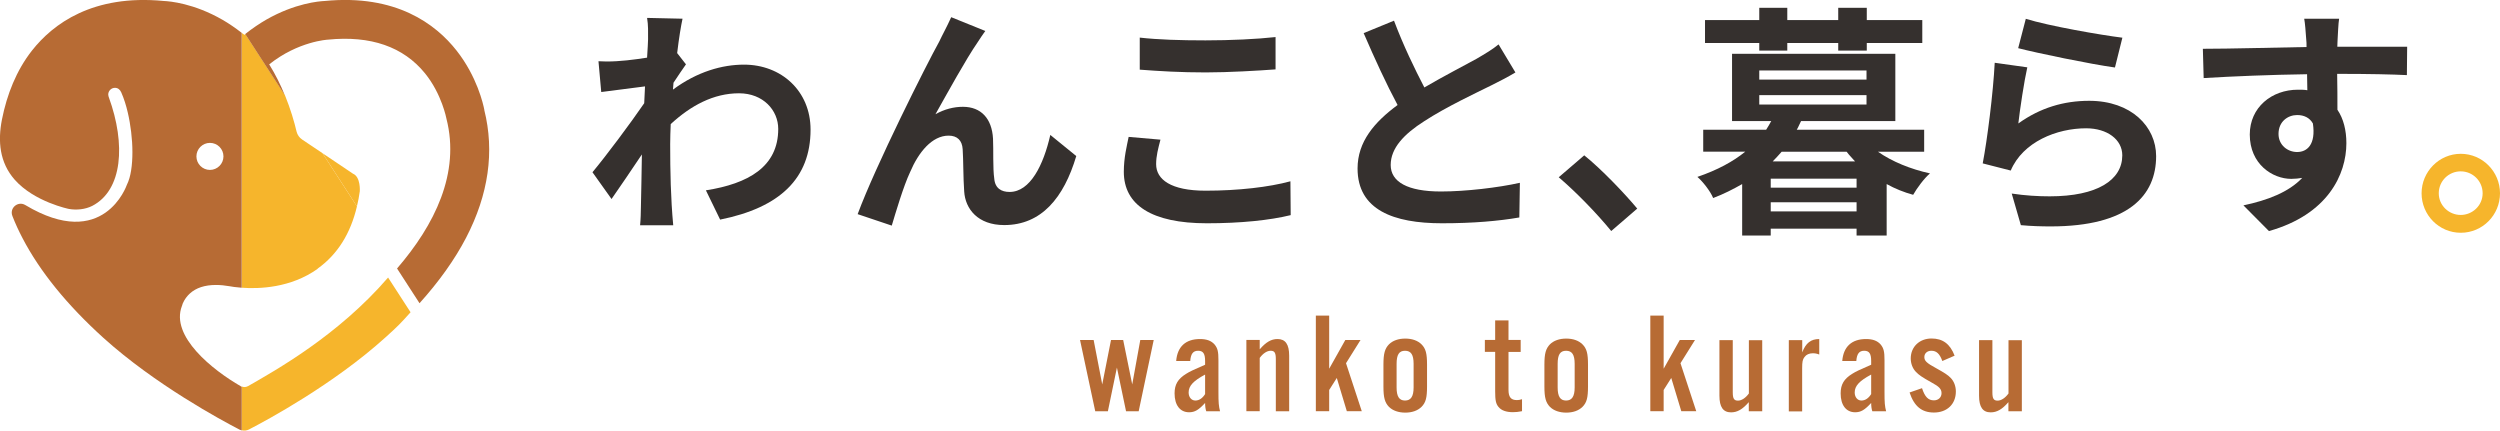 <?xml version="1.0" encoding="UTF-8"?>
<svg id="_レイヤー_2" data-name="レイヤー 2" xmlns="http://www.w3.org/2000/svg" viewBox="0 0 279.25 48.09">
  <defs>
    <style>
      .cls-1 {
        fill: none;
      }

      .cls-1, .cls-2, .cls-3, .cls-4 {
        stroke-width: 0px;
      }

      .cls-2 {
        fill: #35302e;
      }

      .cls-3 {
        fill: #f6b52c;
      }

      .cls-4 {
        fill: #b76b34;
      }
    </style>
  </defs>
  <g id="Layer_1" data-name="Layer 1">
    <g>
      <g>
        <path class="cls-2" d="M76.62,7.19c-.34.46-.91,1.34-1.39,2.05-.03.26-.03.51-.06.77,2.73-2.02,5.52-2.79,7.94-2.79,4.15,0,7.43,2.93,7.43,7.26,0,5.44-3.42,8.71-10.1,10.05l-1.59-3.27c4.72-.74,8.08-2.62,8.08-6.86,0-2.08-1.68-3.98-4.38-3.98-2.85,0-5.38,1.37-7.63,3.44-.03.77-.06,1.54-.06,2.25,0,3.02.06,6.03.34,9.05h-3.7c.06-.57.09-1.54.09-1.99.06-2.08.06-3.64.11-5.92-1.14,1.71-2.48,3.67-3.39,4.98l-2.13-2.99c1.54-1.85,4.24-5.46,5.78-7.71l.09-1.88c-1.28.17-3.36.43-4.89.63l-.31-3.44c.31,0,.63.03.91.03,1.51,0,3.04-.2,4.52-.43.06-1,.11-1.76.11-2.05,0-.77.03-1.59-.11-2.39l3.96.09c-.17.77-.4,2.16-.6,3.84l1,1.28Z"/>
        <path class="cls-2" d="M109.21,4.71c-1.34,1.94-3.39,5.69-4.72,8.05,1.02-.57,2.05-.83,3.07-.83,2.02,0,3.24,1.31,3.36,3.56.06,1.2-.03,3.36.14,4.47.09,1.08.8,1.48,1.71,1.48,2.31,0,3.79-3.02,4.55-6.37l2.9,2.36c-1.39,4.67-3.9,7.71-8.05,7.71-2.93,0-4.35-1.79-4.47-3.76-.11-1.45-.09-3.64-.17-4.72-.06-.97-.6-1.51-1.57-1.51-1.85,0-3.36,1.85-4.3,4.07-.74,1.56-1.62,4.55-2.05,5.98l-3.81-1.28c1.99-5.38,7.68-16.7,9.11-19.27.34-.74.83-1.59,1.34-2.73l3.81,1.54c-.26.34-.57.83-.85,1.25Z"/>
        <path class="cls-2" d="M129.62,15.61c-.26,1-.48,1.82-.48,2.73,0,1.71,1.65,2.96,5.52,2.96,3.67,0,7.09-.4,9.48-1.05l.03,3.78c-2.33.57-5.58.91-9.36.91-6.18,0-9.28-2.05-9.28-5.75,0-1.59.34-2.9.54-3.9l3.56.31ZM127.31,4.2c2.02.23,4.52.31,7.34.31s5.75-.14,7.83-.37v3.61c-1.88.14-5.24.34-7.8.34-2.82,0-5.15-.14-7.37-.31v-3.59Z"/>
        <path class="cls-2" d="M169.26,8.1c-.8.48-1.68.94-2.65,1.42-1.71.85-5.07,2.42-7.51,4.01-2.28,1.45-3.76,3.02-3.76,4.9s1.88,2.96,5.61,2.96c2.76,0,6.4-.43,8.82-.97l-.06,3.87c-2.31.4-5.15.65-8.65.65-5.38,0-9.42-1.48-9.42-6.12,0-2.99,1.88-5.18,4.47-7.09-1.25-2.33-2.56-5.18-3.79-8.03l3.39-1.39c1.05,2.79,2.31,5.38,3.39,7.46,2.19-1.28,4.52-2.48,5.81-3.19,1.02-.6,1.79-1.05,2.48-1.62l1.88,3.13Z"/>
        <path class="cls-2" d="M179.97,25.8c-1.68-2.05-3.96-4.38-5.86-6l2.85-2.45c1.94,1.56,4.52,4.27,5.92,5.95l-2.9,2.5Z"/>
        <path class="cls-2" d="M214.92,16.95h-5.15c1.59,1.11,3.64,1.94,5.81,2.42-.65.54-1.48,1.68-1.88,2.39-1.02-.28-2.02-.68-2.96-1.2v5.75h-3.36v-.77h-9.59v.77h-3.19v-5.75c-1,.57-2.05,1.11-3.24,1.56-.31-.77-1.17-1.85-1.76-2.36,2.25-.77,3.98-1.71,5.35-2.82h-4.7v-2.45h7.03c.2-.31.4-.65.57-.97h-4.38v-7.51h18.24v7.51h-10.53c-.17.31-.28.65-.48.97h14.23v2.45ZM196.51,5.65v-.85h-6.06v-2.56h6.06V.87h3.13v1.37h5.69V.87h3.19v1.37h6.2v2.56h-6.2v.85h-3.19v-.85h-5.69v.85h-3.13ZM196.51,7.87v1.02h11.98v-1.02h-11.98ZM196.51,10.63v1.05h11.98v-1.05h-11.98ZM207.38,20.96v-1h-9.59v1h9.59ZM197.79,23.61h9.59v-1.02h-9.59v1.02ZM207.21,18.03c-.31-.37-.65-.68-.94-1.08h-7.26c-.34.4-.65.71-1,1.08h9.19Z"/>
        <path class="cls-2" d="M225.45,13.79c2.45-1.76,5.09-2.53,7.91-2.53,4.72,0,7.48,2.9,7.48,6.18,0,4.41-3.1,7.85-11.78,7.85-1.02,0-2.13-.03-3.33-.14l-1.02-3.53c1.54.23,2.96.31,4.24.31,5.32,0,8.11-1.82,8.11-4.58,0-1.76-1.68-3.02-4.04-3.02-3.27,0-7.06,1.51-8.42,4.72l-3.13-.8c.51-2.65,1.17-7.88,1.34-11.24l3.64.51c-.34,1.48-.83,4.72-1,6.26ZM226.28,2.1c2.56.8,8.42,1.82,10.79,2.11l-.83,3.33c-2.7-.37-8.74-1.62-10.81-2.16l.85-3.27Z"/>
        <path class="cls-2" d="M268.86,8.39c-1.62-.08-4.15-.14-7.8-.14.03,1.37.03,2.85.03,4.01.68,1,1,2.3,1,3.73,0,3.5-2.08,7.97-8.65,9.82l-2.85-2.87c2.7-.57,5.07-1.48,6.57-3.07-.37.06-.8.11-1.22.11-2.11,0-4.64-1.65-4.64-4.95,0-3.04,2.45-5.01,5.38-5.01.37,0,.74,0,1.05.06l-.03-1.79c-4.07.06-8.25.23-11.55.43l-.09-3.27c3.07,0,7.97-.14,11.58-.2,0-.31,0-.63-.03-.8-.06-.88-.14-1.91-.23-2.36h3.9c-.09.46-.14,1.88-.17,2.33,0,.2-.03.48-.03.8h7.8l-.03,3.19ZM256.59,16.98c1.11,0,2.11-.83,1.76-3.19-.37-.65-1-.94-1.76-.94-1.02,0-2.08.71-2.08,2.11,0,1.25,1.02,2.02,2.08,2.02Z"/>
        <path class="cls-3" d="M279.25,21.59c0,2.42-1.94,4.41-4.38,4.41s-4.38-1.99-4.38-4.41,1.96-4.41,4.38-4.41,4.38,1.99,4.38,4.41ZM277.31,21.59c0-1.37-1.11-2.45-2.45-2.45s-2.45,1.08-2.45,2.45,1.14,2.42,2.45,2.42,2.45-1.05,2.45-2.42Z"/>
      </g>
      <g>
        <path class="cls-4" d="M125.78,45.94l-1.02-4.88-1.01,4.88h-1.41l-1.7-7.96h1.52l.96,4.96.98-4.96h1.36l1.01,4.96.9-4.96h1.5l-1.68,7.96h-1.41Z"/>
        <path class="cls-4" d="M134.74,45.94c-.08-.22-.13-.54-.13-.93-.72.78-1.15,1.04-1.79,1.04-1.01,0-1.62-.8-1.62-2.11,0-.99.37-1.62,1.3-2.19.38-.24.77-.43,2.11-1.01v-.42c0-.82-.22-1.14-.78-1.14s-.82.34-.88,1.14h-1.57c.13-1.6,1.06-2.45,2.66-2.45.74,0,1.26.19,1.63.61.34.42.43.78.43,1.76v3.54c0,1.2.03,1.57.18,2.16h-1.54ZM134.61,41.84c-1.31.7-1.84,1.26-1.84,2,0,.53.32.9.75.9s.8-.26,1.09-.72v-2.18Z"/>
        <path class="cls-4" d="M140.72,39.01c.69-.8,1.28-1.14,1.98-1.14.88,0,1.3.59,1.3,1.86v6.21h-1.49v-5.83c0-.7-.14-.93-.58-.93-.4,0-.85.29-1.22.8v5.95h-1.49v-7.96h1.49v1.02Z"/>
        <path class="cls-4" d="M148.48,41.17l1.79-3.19h1.7l-1.62,2.59,1.76,5.36h-1.67l-1.12-3.71-.85,1.34v2.37h-1.49v-10.68h1.49v5.91Z"/>
        <path class="cls-4" d="M159.4,43.18c0,1.25-.14,1.79-.62,2.27-.43.42-1.06.64-1.81.64s-1.39-.22-1.82-.64c-.46-.48-.62-1.02-.62-2.27v-2.45c0-1.25.16-1.79.62-2.27.43-.42,1.06-.64,1.82-.64s1.38.22,1.81.64c.48.48.62,1.02.62,2.27v2.45ZM156,43.28c0,1.01.29,1.46.94,1.46s.96-.45.96-1.46v-2.64c0-1.02-.29-1.46-.96-1.46s-.94.45-.94,1.46v2.64Z"/>
        <path class="cls-4" d="M169.86,39.31h-1.36v4.24c0,.8.27,1.14.93,1.14.19,0,.34-.02.58-.1v1.34c-.42.08-.67.11-1.01.11-.75,0-1.3-.19-1.62-.59-.29-.35-.37-.74-.37-1.75v-4.4h-1.15v-1.33h1.15v-2.18h1.49v2.18h1.36v1.33Z"/>
        <path class="cls-4" d="M177.38,43.18c0,1.25-.14,1.79-.62,2.27-.43.42-1.06.64-1.81.64s-1.39-.22-1.82-.64c-.46-.48-.62-1.02-.62-2.27v-2.45c0-1.25.16-1.79.62-2.27.43-.42,1.06-.64,1.82-.64s1.38.22,1.81.64c.48.48.62,1.02.62,2.27v2.45ZM173.99,43.28c0,1.01.29,1.46.94,1.46s.96-.45.96-1.46v-2.64c0-1.02-.29-1.46-.96-1.46s-.94.45-.94,1.46v2.64Z"/>
        <path class="cls-4" d="M185.84,41.17l1.79-3.19h1.7l-1.62,2.59,1.76,5.36h-1.67l-1.12-3.71-.85,1.34v2.37h-1.49v-10.68h1.49v5.91Z"/>
        <path class="cls-4" d="M196.83,45.94h-1.49v-1.02c-.69.8-1.28,1.14-1.98,1.14-.88,0-1.3-.59-1.3-1.86v-6.21h1.49v5.83c0,.7.14.93.58.93.4,0,.85-.29,1.22-.8v-5.95h1.49v7.96Z"/>
        <path class="cls-4" d="M201.31,37.98v1.38c.4-1.06.98-1.49,1.9-1.49v1.73c-.29-.11-.48-.14-.72-.14-.4,0-.72.14-.93.42s-.26.53-.26,1.28v4.79h-1.49v-7.96h1.49Z"/>
        <path class="cls-4" d="M209.14,45.94c-.08-.22-.13-.54-.13-.93-.72.78-1.15,1.04-1.79,1.04-1.01,0-1.62-.8-1.62-2.11,0-.99.37-1.62,1.3-2.19.38-.24.77-.43,2.11-1.01v-.42c0-.82-.22-1.14-.78-1.14s-.82.34-.88,1.14h-1.57c.13-1.6,1.06-2.45,2.66-2.45.74,0,1.26.19,1.63.61.34.42.43.78.43,1.76v3.54c0,1.2.03,1.57.18,2.16h-1.54ZM209.01,41.84c-1.31.7-1.84,1.26-1.84,2,0,.53.32.9.75.9s.8-.26,1.09-.72v-2.18Z"/>
        <path class="cls-4" d="M216.96,40.33c-.3-.83-.66-1.15-1.23-1.15-.46,0-.78.29-.78.7s.22.66,1.34,1.26c.9.5,1.3.75,1.62,1.09.35.37.56.91.56,1.5,0,1.41-.98,2.35-2.45,2.35-1.36,0-2.21-.7-2.72-2.24l1.39-.48c.32.98.7,1.36,1.33,1.36.5,0,.85-.34.85-.8s-.26-.74-1.12-1.2c-1.09-.61-1.39-.82-1.74-1.18-.37-.38-.58-.93-.58-1.5,0-1.3.98-2.23,2.32-2.23,1.26,0,2.08.61,2.58,1.92l-1.36.59Z"/>
        <path class="cls-4" d="M225.83,45.94h-1.49v-1.02c-.69.8-1.28,1.14-1.98,1.14-.88,0-1.3-.59-1.3-1.86v-6.21h1.49v5.83c0,.7.14.93.58.93.4,0,.85-.29,1.22-.8v-5.95h1.49v7.96Z"/>
      </g>
      <circle class="cls-1" cx="23.45" cy="17.47" r="1.51"/>
      <path class="cls-1" d="M25.7,31.97c-.57-.1-1.09-.15-1.58-.15-1.24,0-2.22.32-2.92.96-.59.54-.81,1.17-.81,1.17l-.03.11-.04.11c-1.31,3.39,3.45,7.17,6.57,8.96.03.02.07.01.11.03v-11.05c-.69-.05-1.16-.13-1.3-.16Z"/>
      <path class="cls-1" d="M35.47,30.01c-3.01,2.15-6.57,2.25-8.47,2.12v11.05c.22.09.47.09.67-.03,3.12-1.79,11.09-6.66,16.68-13.15l-4.49-6.94c-.71,3.03-2.18,5.37-4.4,6.96Z"/>
      <path class="cls-1" d="M39.44,19.41c.86.38.74,1.95.74,1.95-.08.59-.19,1.15-.32,1.69l4.49,6.94c4.2-4.87,7.07-10.65,5.52-16.72,0,0-.51-2.75-2.39-5.07-2.42-2.99-6.08-4.26-10.86-3.77,0,0-3.3.17-6.55,2.76.72,1.13,1.28,2.31,1.74,3.44l4.19,6.47,3.42,2.3Z"/>
      <path class="cls-1" d="M33.73,15.57l2.28,1.53-4.19-6.47c.63,1.55,1.05,3,1.3,4.07.08.36.3.67.61.87Z"/>
      <path class="cls-3" d="M27.67,43.14c-.21.12-.45.12-.67.03v4.89c.27.07.56.04.81-.09,2.02-1.04,9.44-5.04,15.23-10.27,1.4-1.26,1.67-1.54,2.82-2.82l-2.51-3.88c-5.59,6.48-12.56,10.36-15.68,12.15Z"/>
      <path class="cls-3" d="M35.47,30.01c2.22-1.58,3.69-3.92,4.4-6.96l-3.85-5.94-2.28-1.53c-.31-.21-.52-.52-.61-.87-.25-1.07-.67-2.52-1.3-4.07l-4.42-6.83s-.07.05-.1.08h0s-.01,0-.01,0c-.09-.07-.18-.13-.28-.2v28.45c1.89.14,5.45.04,8.47-2.12Z"/>
      <path class="cls-4" d="M54.1,12.27c-.12-.63-.81-3.71-3.1-6.62-2.33-2.96-6.77-6.32-14.73-5.54-.65.03-3.31.25-6.52,2.08-.76.44-1.55.97-2.36,1.61l4.42,6.83c-.46-1.13-1.03-2.3-1.74-3.44,3.25-2.59,6.55-2.76,6.55-2.76,4.79-.48,8.44.79,10.86,3.77,1.88,2.32,2.39,5.07,2.39,5.07,1.55,6.07-1.32,11.85-5.52,16.72l2.51,3.88c2.18-2.42,3.93-4.87,5.2-7.31,2.51-4.83,3.2-9.64,2.03-14.29Z"/>
      <path class="cls-3" d="M39.44,19.41l-3.42-2.3,3.85,5.94c.13-.54.24-1.1.32-1.69,0,0,.11-1.57-.74-1.95Z"/>
      <path class="cls-4" d="M26.89,43.14c-3.12-1.79-7.88-5.57-6.57-8.96l.04-.11.03-.11s.22-.63.81-1.17c.7-.64,1.68-.96,2.92-.96.49,0,1.01.05,1.58.15.14.03.61.11,1.3.16V3.67c-.72-.56-1.44-1.05-2.13-1.45C21.64.36,18.95.14,18.3.11,10.34-.66,5.9,2.69,3.57,5.65,1.82,7.88.77,10.57.22,13.34c-.48,2.43-.27,4.81,1.42,6.73,2.2,2.49,6.06,3.27,6.06,3.27.85.15,1.83.05,2.6-.34,3.39-1.75,3.77-6.88,1.86-12.12-.02-.05-.07-.2-.07-.32,0-.41.34-.75.75-.75.34,0,.57.21.7.5.32.72.55,1.48.73,2.25.17.72.29,1.45.38,2.18.09.75.14,1.5.14,2.26,0,.69-.04,1.39-.15,2.07-.09.55-.23,1.1-.48,1.6,0,0-2.57,7.48-11.34,2.23-.81-.48-1.78.33-1.44,1.21,0,0,0,.02.01.03.32.82.69,1.63,1.12,2.45,1.94,3.73,4.98,7.47,9.02,11.13,5.8,5.24,13.22,9.23,15.23,10.27.08.04.16.07.24.09v-4.89s-.07,0-.11-.03ZM23.45,15.96c.84,0,1.51.68,1.51,1.51s-.68,1.51-1.51,1.51-1.51-.68-1.51-1.51.68-1.51,1.51-1.51Z"/>
    </g>
  </g>
</svg>